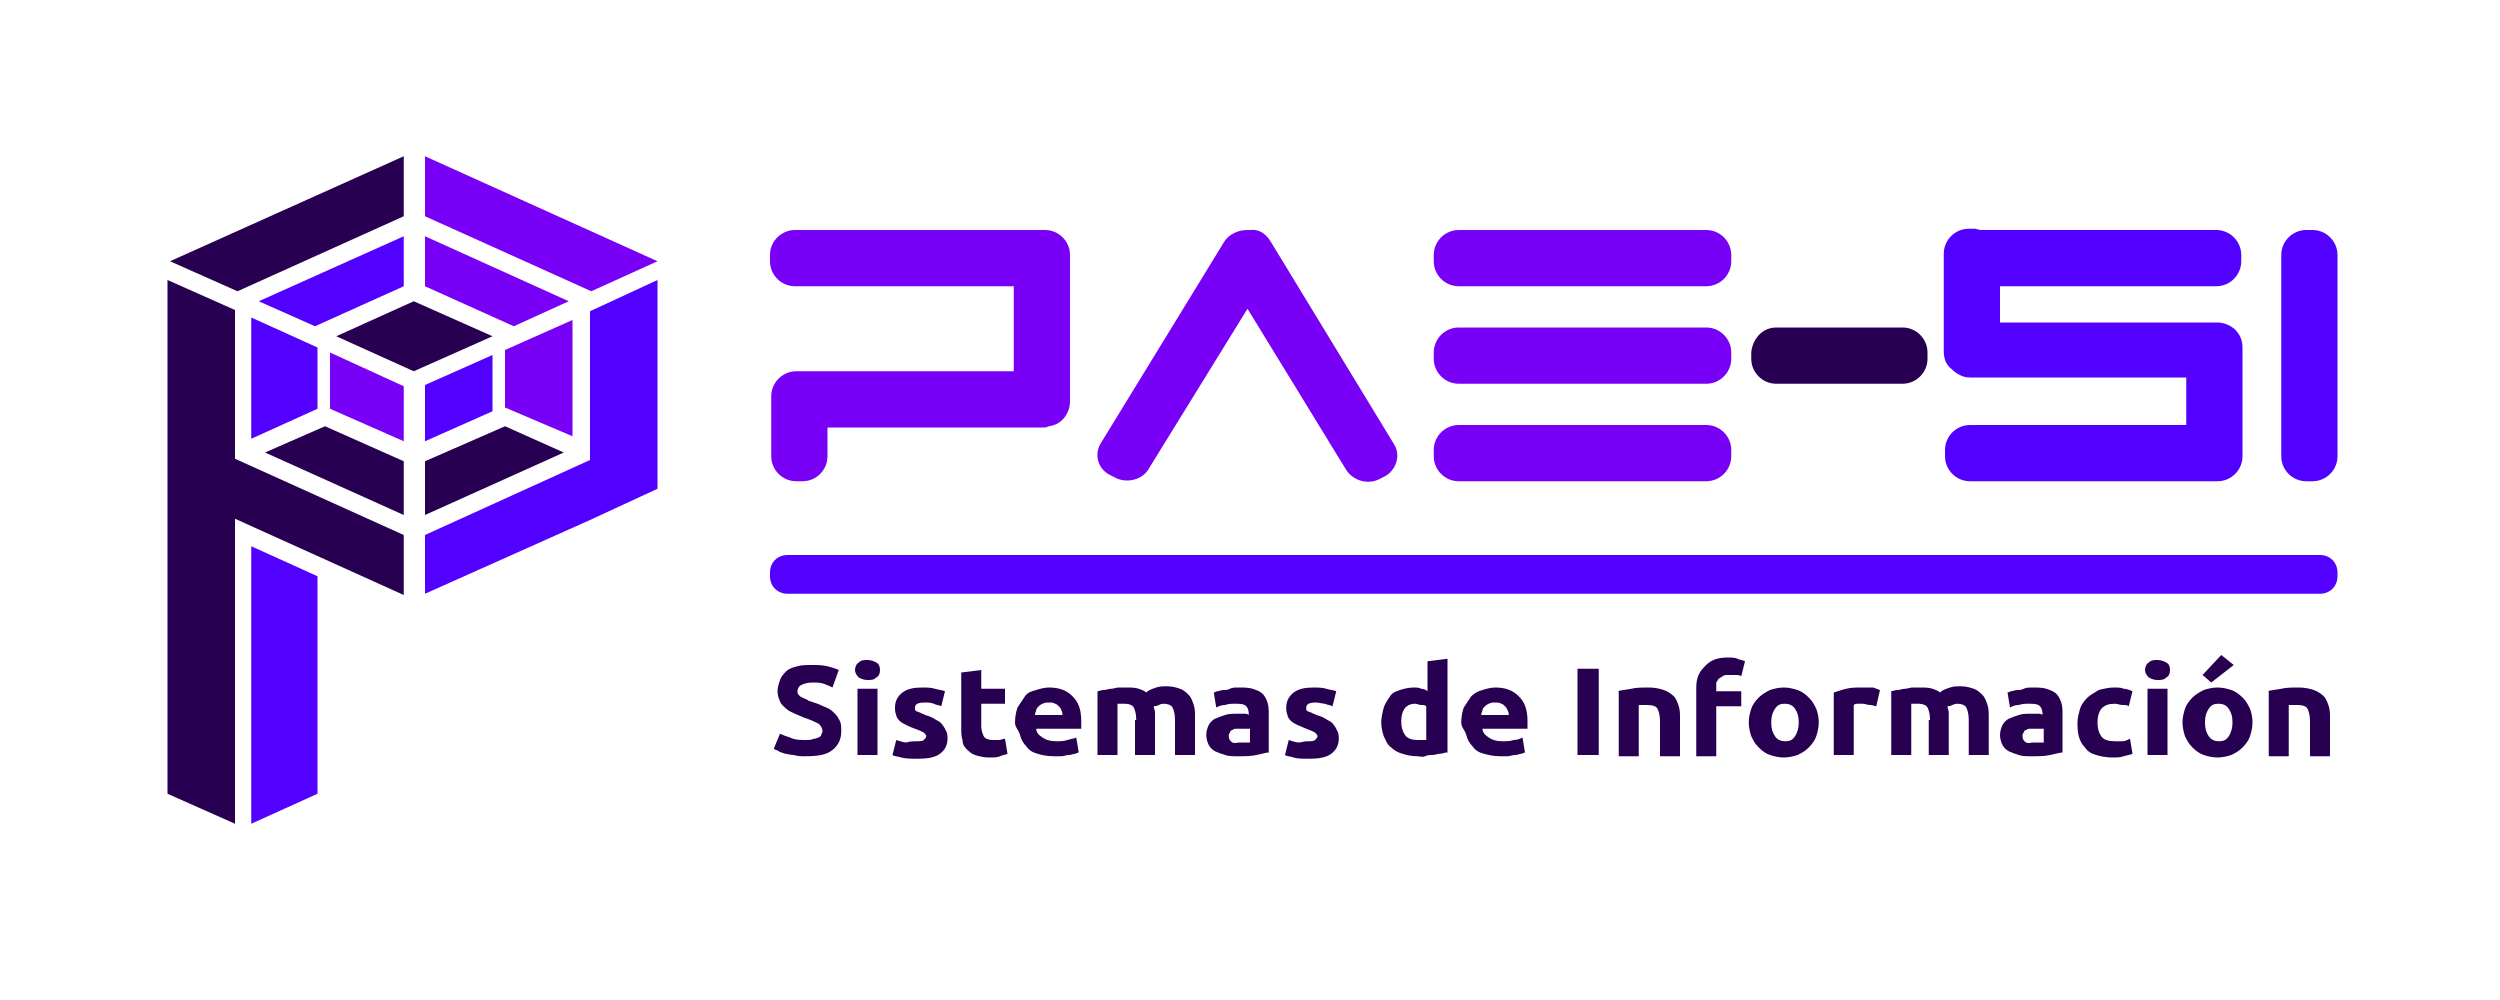 <?xml version="1.0" encoding="utf-8"?>
<!-- Generator: $$$/GeneralStr/196=Adobe Illustrator 27.6.0, SVG Export Plug-In . SVG Version: 6.00 Build 0)  -->
<svg version="1.1" id="Capa_1" xmlns="http://www.w3.org/2000/svg" xmlns:xlink="http://www.w3.org/1999/xlink" x="0px" y="0px"
	 viewBox="0 0 200 80" style="enable-background:new 0 0 200 80;" xml:space="preserve">
<style type="text/css">
	.st0{fill:#270052;}
	.st1{fill:#7800F7;}
	.st2{fill:#5200FF;}
</style>
<g>
	<polygon class="st0" points="13.4,22.4 13.4,63.5 18.8,65.9 18.8,41.5 32.3,47.6 32.3,42.8 18.8,36.7 18.8,24.8 	"/>
	<polygon class="st0" points="32.3,12.5 13.6,20.9 19,23.3 32.3,17.3 	"/>
	<polygon class="st0" points="40.4,34.1 34,36.9 34,41.2 45.1,36.2 	"/>
	<polygon class="st0" points="26,34.1 21.2,36.2 32.3,41.2 32.3,36.9 	"/>
	<polygon class="st0" points="26.9,26.9 33.1,24.1 39.4,26.9 33.1,29.7 	"/>
	<polygon class="st1" points="34,12.5 34,17.3 47.3,23.3 52.6,20.9 	"/>
	<polygon class="st1" points="45.8,25.6 40.4,28 40.4,32.6 45.8,34.9 	"/>
	<polygon class="st1" points="34,18.9 34,22.9 41.1,26.1 45.5,24.1 	"/>
	<polygon class="st1" points="26.4,28.2 32.3,30.9 32.3,35.3 26.4,32.7 	"/>
	<polygon class="st2" points="20.1,43.7 25.4,46.1 25.4,63.5 20.1,65.9 	"/>
	<polygon class="st2" points="52.6,22.4 47.2,24.9 47.2,36.8 34,42.8 34,47.5 47.2,41.6 47.2,41.6 52.6,39.1 	"/>
	<polygon class="st2" points="20.1,25.4 20.1,35.1 25.4,32.7 25.4,27.8 	"/>
	<polygon class="st2" points="32.3,18.9 20.7,24.1 25.2,26.1 32.3,22.9 	"/>
	<polygon class="st2" points="39.4,28.4 39.4,32.9 34,35.3 34,30.8 	"/>
	<path class="st1" d="M116.7,18.4h19.8c1.1,0,2,0.9,2,2v0.5c0,1.1-0.9,2-2,2h-19.8c-1.1,0-2-0.9-2-2v-0.5
		C114.7,19.3,115.6,18.4,116.7,18.4z"/>
	<path class="st1" d="M116.7,34h19.8c1.1,0,2,0.9,2,2v0.5c0,1.1-0.9,2-2,2h-19.8c-1.1,0-2-0.9-2-2v-0.5
		C114.7,34.9,115.6,34,116.7,34z"/>
	<path class="st1" d="M116.7,26.2h19.8c1.1,0,2,0.9,2,2v0.5c0,1.1-0.9,2-2,2h-19.8c-1.1,0-2-0.9-2-2v-0.5
		C114.7,27.1,115.6,26.2,116.7,26.2z"/>
	<path class="st0" d="M142.1,26.2h10.1c1.1,0,2,0.9,2,2v0.5c0,1.1-0.9,2-2,2h-10.1c-1.1,0-2-0.9-2-2v-0.5
		C140.2,27.1,141,26.2,142.1,26.2z"/>
	<path class="st2" d="M157.5,18.3c-1.1,0-2,0.9-2,2v7.8c0,0.6,0.2,1.1,0.6,1.4c0.4,0.4,0.9,0.7,1.5,0.7h17.3V34h-17.3
		c-1.1,0-2,0.9-2,2v0.5c0,1.1,0.9,2,2,2h19.2l0.1,0h0.5c1.1,0,2-0.9,2-2v-8.7c0-1.1-0.8-1.9-1.9-2l0,0h0l-0.2,0H160v-2.9h17.3
		c1.1,0,2-0.9,2-2v-0.5c0-1.1-0.9-2-2-2h-18.8c-0.2,0-0.4-0.1-0.5-0.1L157.5,18.3z"/>
	<path class="st2" d="M187,20.4v16.1c0,1.1-0.9,2-2,2h-0.5c-1.1,0-2-0.9-2-2V20.4c0-1.1,0.9-2,2-2h0.5C186.1,18.4,187,19.3,187,20.4
		z"/>
	<path class="st1" d="M63.6,18.4c-1.1,0-2,0.9-2,2v0.5c0,1.1,0.9,2,2,2h17.5v6.8H64.6c-0.1,0-0.3,0-0.4,0h-0.5c-1.1,0-2,0.9-2,2v4.8
		c0,1.1,0.9,2,2,2h0.5c1.1,0,2-0.9,2-2v-2.3h17.2c0.2,0,0.3,0,0.5-0.1c1-0.1,1.7-1,1.7-2V20.4c0-1.1-0.9-2-2-2h-0.2l-0.1,0
		L63.6,18.4z"/>
	<path class="st1" d="M100,18.4l-0.2,0c-0.7,0-1.5,0.3-1.9,1l-9.8,16c-0.6,0.9-0.3,2.1,0.7,2.6l0.4,0.2c0.9,0.5,2.2,0.2,2.7-0.7
		l7.9-12.8l7.9,12.9c0.6,0.9,1.8,1.2,2.7,0.7l0.4-0.2c0.9-0.5,1.3-1.7,0.7-2.6l-9.8-16.1C101.3,18.7,100.7,18.3,100,18.4L100,18.4z"
		/>
	<path class="st2" d="M185.6,47.5H63c-0.8,0-1.4-0.6-1.4-1.4v-0.3c0-0.8,0.6-1.4,1.4-1.4h122.6c0.8,0,1.4,0.6,1.4,1.4v0.3
		C187,46.9,186.4,47.5,185.6,47.5z"/>
	<path class="st0" d="M64.5,59.2c0.2,0,0.4,0,0.6-0.1c0.2,0,0.3-0.1,0.4-0.1c0.1-0.1,0.2-0.1,0.2-0.2c0-0.1,0.1-0.2,0.1-0.3
		c0-0.2-0.1-0.4-0.3-0.6c-0.2-0.1-0.6-0.3-1.2-0.5c-0.2-0.1-0.5-0.2-0.7-0.3s-0.5-0.2-0.7-0.4s-0.4-0.3-0.5-0.6
		c-0.1-0.2-0.2-0.5-0.2-0.8s0.1-0.6,0.2-0.9c0.1-0.3,0.3-0.5,0.5-0.7s0.5-0.3,0.9-0.4c0.3-0.1,0.7-0.1,1.1-0.1c0.5,0,0.9,0,1.3,0.1
		c0.4,0.1,0.7,0.2,0.9,0.3L66.6,55c-0.2-0.1-0.4-0.2-0.7-0.3s-0.6-0.1-0.9-0.1c-0.4,0-0.7,0.1-0.9,0.2s-0.3,0.3-0.3,0.5
		c0,0.1,0,0.2,0.1,0.3s0.2,0.2,0.3,0.2c0.1,0.1,0.3,0.1,0.4,0.2s0.3,0.1,0.5,0.2c0.4,0.1,0.7,0.3,1,0.4s0.5,0.3,0.7,0.5
		c0.2,0.2,0.3,0.4,0.4,0.6s0.1,0.5,0.1,0.8c0,0.6-0.2,1.1-0.7,1.5s-1.2,0.5-2.2,0.5c-0.3,0-0.6,0-0.9-0.1c-0.3,0-0.5-0.1-0.7-0.1
		c-0.2-0.1-0.4-0.1-0.5-0.2c-0.1-0.1-0.3-0.1-0.4-0.2l0.5-1.2c0.2,0.1,0.5,0.2,0.8,0.3C63.6,59.2,64,59.2,64.5,59.2z"/>
	<path class="st0" d="M70.4,53.6c0,0.3-0.1,0.5-0.3,0.6c-0.2,0.2-0.4,0.2-0.7,0.2c-0.3,0-0.5-0.1-0.7-0.2c-0.2-0.2-0.3-0.4-0.3-0.6
		s0.1-0.5,0.3-0.6c0.2-0.2,0.4-0.2,0.7-0.2c0.3,0,0.5,0.1,0.7,0.2C70.3,53.1,70.4,53.3,70.4,53.6z M70.2,60.4h-1.6v-5.3h1.6V60.4z"
		/>
	<path class="st0" d="M73.3,59.3c0.3,0,0.5,0,0.6-0.1c0.1-0.1,0.2-0.2,0.2-0.3c0-0.1-0.1-0.2-0.2-0.3c-0.2-0.1-0.4-0.2-0.7-0.3
		c-0.3-0.1-0.5-0.2-0.7-0.3c-0.2-0.1-0.4-0.2-0.5-0.3s-0.3-0.3-0.3-0.5c-0.1-0.2-0.1-0.4-0.1-0.6c0-0.5,0.2-0.9,0.6-1.2
		c0.4-0.3,0.9-0.4,1.6-0.4c0.3,0,0.7,0,1,0.1s0.6,0.1,0.8,0.2l-0.3,1.2c-0.2-0.1-0.4-0.1-0.6-0.2s-0.5-0.1-0.7-0.1
		c-0.5,0-0.8,0.1-0.8,0.4l0,0.2l0.1,0.1c0.1,0,0.2,0.1,0.3,0.1c0.1,0.1,0.3,0.1,0.4,0.2c0.4,0.1,0.6,0.2,0.9,0.4
		c0.2,0.1,0.4,0.2,0.5,0.4c0.1,0.1,0.2,0.3,0.3,0.5s0.1,0.4,0.1,0.6c0,0.5-0.2,0.9-0.6,1.2c-0.4,0.3-1,0.4-1.8,0.4
		c-0.5,0-0.9,0-1.3-0.1c-0.3-0.1-0.6-0.1-0.7-0.2l0.3-1.2c0.3,0.1,0.6,0.2,0.8,0.2C72.8,59.3,73.1,59.3,73.3,59.3z"/>
	<path class="st0" d="M76.9,53.8l1.6-0.2v1.5h1.9v1.2h-1.9v1.8c0,0.3,0.1,0.6,0.2,0.8s0.4,0.3,0.7,0.3c0.2,0,0.3,0,0.5,0
		c0.2,0,0.3-0.1,0.5-0.1l0.2,1.2c-0.2,0.1-0.4,0.1-0.6,0.2c-0.2,0.1-0.5,0.1-0.9,0.1c-0.4,0-0.8-0.1-1.1-0.2s-0.5-0.3-0.7-0.5
		S77,59.5,77,59.2c-0.1-0.3-0.1-0.6-0.1-0.9V53.8z"/>
	<path class="st0" d="M81.2,57.8c0-0.5,0.1-0.9,0.2-1.2c0.2-0.3,0.4-0.6,0.6-0.9s0.5-0.4,0.9-0.5c0.3-0.1,0.7-0.2,1-0.2
		c0.8,0,1.4,0.2,1.9,0.7c0.5,0.5,0.7,1.1,0.7,2c0,0.1,0,0.2,0,0.3c0,0.1,0,0.2,0,0.3h-3.6c0,0.3,0.2,0.5,0.5,0.7
		c0.3,0.2,0.6,0.3,1.1,0.3c0.3,0,0.6,0,0.9-0.1s0.5-0.1,0.7-0.2l0.2,1.2c-0.1,0-0.2,0.1-0.3,0.1s-0.3,0.1-0.5,0.1s-0.4,0.1-0.6,0.1
		c-0.2,0-0.4,0-0.6,0c-0.5,0-1-0.1-1.3-0.2c-0.4-0.1-0.7-0.3-0.9-0.6c-0.2-0.2-0.4-0.5-0.5-0.9S81.2,58.2,81.2,57.8z M85,57.2
		c0-0.1,0-0.2-0.1-0.4c0-0.1-0.1-0.2-0.2-0.3c-0.1-0.1-0.2-0.2-0.3-0.2c-0.1-0.1-0.3-0.1-0.5-0.1c-0.2,0-0.3,0-0.5,0.1
		s-0.2,0.1-0.3,0.2c-0.1,0.1-0.2,0.2-0.2,0.3c0,0.1-0.1,0.2-0.1,0.4H85z"/>
	<path class="st0" d="M90.9,57.6c0-0.5-0.1-0.8-0.2-1c-0.1-0.2-0.4-0.3-0.7-0.3c-0.1,0-0.2,0-0.3,0s-0.2,0-0.3,0v4.1h-1.6v-5.1
		c0.1,0,0.3-0.1,0.5-0.1c0.2,0,0.4-0.1,0.6-0.1c0.2,0,0.4-0.1,0.6-0.1c0.2,0,0.4,0,0.6,0c0.4,0,0.7,0,1,0.1c0.3,0.1,0.5,0.2,0.6,0.3
		c0.2-0.2,0.5-0.3,0.8-0.4c0.3-0.1,0.6-0.1,0.8-0.1c0.5,0,0.8,0.1,1.1,0.2c0.3,0.1,0.5,0.3,0.7,0.5c0.2,0.2,0.3,0.5,0.4,0.8
		c0.1,0.3,0.1,0.6,0.1,1v3H94v-2.8c0-0.5-0.1-0.8-0.2-1c-0.1-0.2-0.4-0.3-0.7-0.3c-0.1,0-0.2,0-0.4,0.1s-0.3,0.1-0.4,0.1
		c0,0.2,0.1,0.3,0.1,0.5c0,0.2,0,0.4,0,0.5v2.9h-1.6V57.6z"/>
	<path class="st0" d="M99,55c0.5,0,0.9,0,1.2,0.1c0.3,0.1,0.6,0.2,0.8,0.4s0.3,0.4,0.4,0.7s0.1,0.6,0.1,0.9v3.1
		c-0.2,0-0.5,0.1-1,0.2c-0.4,0.1-0.9,0.1-1.5,0.1c-0.4,0-0.7,0-1-0.1c-0.3-0.1-0.6-0.2-0.8-0.3c-0.2-0.1-0.4-0.3-0.5-0.5
		s-0.2-0.5-0.2-0.8c0-0.3,0.1-0.6,0.2-0.8c0.1-0.2,0.3-0.4,0.5-0.5s0.5-0.2,0.8-0.3c0.3-0.1,0.6-0.1,0.9-0.1c0.2,0,0.4,0,0.6,0
		s0.3,0,0.4,0.1v-0.1c0-0.3-0.1-0.5-0.2-0.6c-0.2-0.2-0.5-0.2-0.9-0.2c-0.3,0-0.5,0-0.8,0.1c-0.3,0-0.5,0.1-0.7,0.2l-0.2-1.2
		c0.1,0,0.2-0.1,0.3-0.1c0.1,0,0.3-0.1,0.5-0.1s0.3,0,0.5-0.1S98.8,55,99,55z M99.2,59.4c0.2,0,0.3,0,0.5,0c0.1,0,0.3,0,0.3,0v-1.1
		c-0.1,0-0.2,0-0.3,0c-0.1,0-0.2,0-0.4,0c-0.2,0-0.3,0-0.4,0c-0.1,0-0.2,0-0.3,0.1c-0.1,0-0.2,0.1-0.2,0.2c-0.1,0.1-0.1,0.2-0.1,0.3
		c0,0.2,0.1,0.4,0.3,0.5S98.9,59.4,99.2,59.4z"/>
	<path class="st0" d="M104.6,59.3c0.3,0,0.5,0,0.6-0.1c0.1-0.1,0.2-0.2,0.2-0.3c0-0.1-0.1-0.2-0.2-0.3c-0.2-0.1-0.4-0.2-0.7-0.3
		c-0.2-0.1-0.5-0.2-0.7-0.3c-0.2-0.1-0.4-0.2-0.5-0.3c-0.1-0.1-0.3-0.3-0.3-0.5c-0.1-0.2-0.1-0.4-0.1-0.6c0-0.5,0.2-0.9,0.6-1.2
		c0.4-0.3,0.9-0.4,1.6-0.4c0.3,0,0.7,0,1,0.1s0.6,0.1,0.8,0.2l-0.3,1.2c-0.2-0.1-0.4-0.1-0.6-0.2c-0.2,0-0.5-0.1-0.7-0.1
		c-0.5,0-0.8,0.1-0.8,0.4l0,0.2l0.1,0.1c0.1,0,0.2,0.1,0.3,0.1c0.1,0.1,0.3,0.1,0.4,0.2c0.4,0.1,0.6,0.2,0.9,0.4
		c0.2,0.1,0.4,0.2,0.5,0.4c0.1,0.1,0.2,0.3,0.3,0.5s0.1,0.4,0.1,0.6c0,0.5-0.2,0.9-0.6,1.2c-0.4,0.3-1,0.4-1.8,0.4
		c-0.5,0-0.9,0-1.2-0.1c-0.3-0.1-0.6-0.1-0.7-0.2l0.3-1.2c0.3,0.1,0.6,0.2,0.8,0.2S104.3,59.3,104.6,59.3z"/>
	<path class="st0" d="M115.7,60.2c-0.1,0-0.3,0.1-0.5,0.1c-0.2,0-0.4,0.1-0.6,0.1s-0.4,0-0.6,0.1s-0.4,0-0.6,0
		c-0.5,0-0.9-0.1-1.2-0.2c-0.4-0.1-0.7-0.3-0.9-0.5c-0.3-0.2-0.4-0.5-0.6-0.9c-0.1-0.3-0.2-0.7-0.2-1.1c0-0.4,0.1-0.8,0.2-1.2
		c0.1-0.3,0.3-0.6,0.5-0.9s0.5-0.4,0.8-0.5s0.7-0.2,1.1-0.2c0.2,0,0.4,0,0.6,0.1c0.2,0,0.4,0.1,0.5,0.2v-2.4l1.6-0.2V60.2z
		 M112.1,57.7c0,0.5,0.1,0.8,0.3,1.1s0.6,0.4,1,0.4c0.1,0,0.3,0,0.4,0c0.1,0,0.2,0,0.3,0v-2.7c-0.1-0.1-0.2-0.1-0.4-0.1
		c-0.2,0-0.3-0.1-0.5-0.1C112.5,56.3,112.1,56.8,112.1,57.7z"/>
	<path class="st0" d="M116.9,57.8c0-0.5,0.1-0.9,0.2-1.2c0.2-0.3,0.4-0.6,0.6-0.9c0.2-0.2,0.5-0.4,0.9-0.5c0.3-0.1,0.7-0.2,1-0.2
		c0.8,0,1.4,0.2,1.9,0.7c0.5,0.5,0.7,1.1,0.7,2c0,0.1,0,0.2,0,0.3c0,0.1,0,0.2,0,0.3h-3.6c0,0.3,0.2,0.5,0.5,0.7
		c0.3,0.2,0.6,0.3,1.1,0.3c0.3,0,0.6,0,0.9-0.1c0.3,0,0.5-0.1,0.7-0.2l0.2,1.2c-0.1,0-0.2,0.1-0.3,0.1s-0.3,0.1-0.5,0.1
		c-0.2,0-0.4,0.1-0.6,0.1c-0.2,0-0.4,0-0.6,0c-0.5,0-0.9-0.1-1.3-0.2c-0.4-0.1-0.7-0.3-0.9-0.6c-0.2-0.2-0.4-0.5-0.5-0.9
		S116.9,58.2,116.9,57.8z M120.7,57.2c0-0.1,0-0.2-0.1-0.4s-0.1-0.2-0.2-0.3c-0.1-0.1-0.2-0.2-0.3-0.2c-0.1-0.1-0.3-0.1-0.5-0.1
		c-0.2,0-0.3,0-0.5,0.1s-0.2,0.1-0.3,0.2c-0.1,0.1-0.2,0.2-0.2,0.3c0,0.1-0.1,0.2-0.1,0.4H120.7z"/>
	<rect x="126.2" y="53.5" class="st0" width="1.7" height="6.9"/>
	<path class="st0" d="M129.4,55.3c0.3-0.1,0.6-0.1,1.1-0.2c0.4-0.1,0.9-0.1,1.4-0.1c0.5,0,0.9,0.1,1.2,0.2c0.3,0.1,0.6,0.3,0.8,0.5
		c0.2,0.2,0.3,0.5,0.4,0.8c0.1,0.3,0.1,0.6,0.1,1v3h-1.6v-2.8c0-0.5-0.1-0.8-0.2-1c-0.1-0.2-0.4-0.3-0.8-0.3c-0.1,0-0.2,0-0.4,0
		s-0.2,0-0.3,0v4.1h-1.6V55.3z"/>
	<path class="st0" d="M138.2,52.6c0.3,0,0.6,0,0.8,0.1c0.2,0.1,0.4,0.1,0.6,0.2l-0.3,1.2c-0.1-0.1-0.3-0.1-0.5-0.1
		c-0.2,0-0.3,0-0.5,0c-0.2,0-0.4,0-0.5,0.1c-0.1,0.1-0.2,0.1-0.3,0.2c-0.1,0.1-0.1,0.2-0.2,0.3c0,0.1,0,0.2,0,0.4v0.3h2v1.2h-2v4
		h-1.6v-5.5c0-0.7,0.2-1.2,0.6-1.6C136.8,52.8,137.4,52.6,138.2,52.6z"/>
	<path class="st0" d="M145.5,57.8c0,0.4-0.1,0.8-0.2,1.1c-0.1,0.3-0.3,0.6-0.6,0.9s-0.5,0.4-0.9,0.6c-0.3,0.1-0.7,0.2-1.1,0.2
		c-0.4,0-0.8-0.1-1.1-0.2c-0.3-0.1-0.6-0.3-0.9-0.6s-0.4-0.5-0.6-0.9c-0.1-0.3-0.2-0.7-0.2-1.1c0-0.4,0.1-0.8,0.2-1.1
		c0.1-0.3,0.3-0.6,0.6-0.9c0.2-0.2,0.5-0.4,0.9-0.6c0.3-0.1,0.7-0.2,1.1-0.2c0.4,0,0.8,0.1,1.1,0.2c0.3,0.1,0.6,0.3,0.9,0.6
		s0.4,0.5,0.6,0.9C145.4,57,145.5,57.3,145.5,57.8z M143.9,57.8c0-0.5-0.1-0.8-0.3-1.1c-0.2-0.3-0.5-0.4-0.8-0.4
		c-0.4,0-0.6,0.1-0.8,0.4c-0.2,0.3-0.3,0.6-0.3,1.1s0.1,0.8,0.3,1.1c0.2,0.3,0.5,0.4,0.8,0.4c0.4,0,0.6-0.1,0.8-0.4
		C143.8,58.6,143.9,58.2,143.9,57.8z"/>
	<path class="st0" d="M150.1,56.5c-0.1,0-0.3-0.1-0.5-0.1c-0.2,0-0.4-0.1-0.6-0.1c-0.1,0-0.2,0-0.4,0c-0.1,0-0.2,0-0.3,0.1v4h-1.6
		v-5c0.3-0.1,0.6-0.2,1-0.3c0.4-0.1,0.8-0.1,1.3-0.1c0.1,0,0.2,0,0.3,0c0.1,0,0.2,0,0.4,0s0.2,0,0.4,0.1c0.1,0,0.2,0.1,0.3,0.1
		L150.1,56.5z"/>
	<path class="st0" d="M154.4,57.6c0-0.5-0.1-0.8-0.2-1c-0.1-0.2-0.4-0.3-0.7-0.3c-0.1,0-0.2,0-0.3,0s-0.2,0-0.3,0v4.1h-1.6v-5.1
		c0.1,0,0.3-0.1,0.5-0.1c0.2,0,0.4-0.1,0.6-0.1c0.2,0,0.4-0.1,0.6-0.1s0.4,0,0.6,0c0.4,0,0.7,0,1,0.1s0.5,0.2,0.6,0.3
		c0.2-0.2,0.5-0.3,0.8-0.4c0.3-0.1,0.6-0.1,0.8-0.1c0.5,0,0.8,0.1,1.1,0.2c0.3,0.1,0.5,0.3,0.7,0.5c0.2,0.2,0.3,0.5,0.4,0.8
		c0.1,0.3,0.1,0.6,0.1,1v3h-1.6v-2.8c0-0.5-0.1-0.8-0.2-1c-0.1-0.2-0.4-0.3-0.7-0.3c-0.1,0-0.2,0-0.4,0.1s-0.3,0.1-0.4,0.1
		c0,0.2,0.1,0.3,0.1,0.5c0,0.2,0,0.4,0,0.5v2.9h-1.6V57.6z"/>
	<path class="st0" d="M162.5,55c0.5,0,0.9,0,1.2,0.1c0.3,0.1,0.6,0.2,0.8,0.4s0.3,0.4,0.4,0.7s0.1,0.6,0.1,0.9v3.1
		c-0.2,0-0.5,0.1-1,0.2c-0.4,0.1-0.9,0.1-1.5,0.1c-0.4,0-0.7,0-1-0.1c-0.3-0.1-0.6-0.2-0.8-0.3c-0.2-0.1-0.4-0.3-0.5-0.5
		c-0.1-0.2-0.2-0.5-0.2-0.8c0-0.3,0.1-0.6,0.2-0.8c0.1-0.2,0.3-0.4,0.5-0.5s0.5-0.2,0.8-0.3c0.3-0.1,0.6-0.1,0.9-0.1
		c0.2,0,0.4,0,0.6,0s0.3,0,0.4,0.1v-0.1c0-0.3-0.1-0.5-0.2-0.6c-0.2-0.2-0.5-0.2-0.9-0.2c-0.3,0-0.5,0-0.8,0.1
		c-0.3,0-0.5,0.1-0.7,0.2l-0.2-1.2c0.1,0,0.2-0.1,0.3-0.1c0.1,0,0.3-0.1,0.5-0.1c0.2,0,0.3,0,0.5-0.1S162.4,55,162.5,55z
		 M162.7,59.4c0.2,0,0.3,0,0.5,0c0.1,0,0.3,0,0.3,0v-1.1c-0.1,0-0.2,0-0.3,0c-0.1,0-0.2,0-0.4,0c-0.2,0-0.3,0-0.4,0
		c-0.1,0-0.2,0-0.3,0.1c-0.1,0-0.2,0.1-0.2,0.2c-0.1,0.1-0.1,0.2-0.1,0.3c0,0.2,0.1,0.4,0.3,0.5S162.4,59.4,162.7,59.4z"/>
	<path class="st0" d="M166.2,57.8c0-0.4,0.1-0.7,0.2-1.1c0.1-0.3,0.3-0.6,0.6-0.9c0.2-0.2,0.6-0.4,0.9-0.6c0.4-0.1,0.8-0.2,1.2-0.2
		c0.3,0,0.6,0,0.8,0.1c0.2,0,0.5,0.1,0.7,0.2l-0.3,1.2c-0.1-0.1-0.3-0.1-0.5-0.1s-0.4-0.1-0.6-0.1c-0.5,0-0.8,0.1-1.1,0.4
		c-0.2,0.3-0.3,0.6-0.3,1.1c0,0.5,0.1,0.8,0.3,1.1c0.2,0.3,0.6,0.4,1.1,0.4c0.2,0,0.4,0,0.6,0s0.4-0.1,0.6-0.2l0.2,1.2
		c-0.2,0.1-0.4,0.1-0.7,0.2c-0.3,0.1-0.6,0.1-0.9,0.1c-0.5,0-1-0.1-1.3-0.2c-0.4-0.1-0.7-0.3-0.9-0.6c-0.2-0.2-0.4-0.5-0.5-0.9
		C166.2,58.5,166.2,58.2,166.2,57.8z"/>
	<path class="st0" d="M173.6,53.6c0,0.3-0.1,0.5-0.3,0.6c-0.2,0.2-0.4,0.2-0.7,0.2s-0.5-0.1-0.7-0.2c-0.2-0.2-0.3-0.4-0.3-0.6
		s0.1-0.5,0.3-0.6c0.2-0.2,0.4-0.2,0.7-0.2s0.5,0.1,0.7,0.2C173.5,53.1,173.6,53.3,173.6,53.6z M173.4,60.4h-1.6v-5.3h1.6V60.4z"/>
	<path class="st0" d="M180.2,57.8c0,0.4-0.1,0.8-0.2,1.1c-0.1,0.3-0.3,0.6-0.6,0.9s-0.5,0.4-0.9,0.6c-0.3,0.1-0.7,0.2-1.1,0.2
		c-0.4,0-0.8-0.1-1.1-0.2c-0.3-0.1-0.6-0.3-0.9-0.6s-0.4-0.5-0.6-0.9c-0.1-0.3-0.2-0.7-0.2-1.1c0-0.4,0.1-0.8,0.2-1.1
		c0.1-0.3,0.3-0.6,0.6-0.9c0.2-0.2,0.5-0.4,0.9-0.6c0.3-0.1,0.7-0.2,1.1-0.2c0.4,0,0.8,0.1,1.1,0.2c0.3,0.1,0.6,0.3,0.9,0.6
		s0.4,0.5,0.6,0.9C180.1,57,180.2,57.3,180.2,57.8z M178.7,53.2l-1.8,1.4l-0.7-0.6l1.5-1.6L178.7,53.2z M178.6,57.8
		c0-0.5-0.1-0.8-0.3-1.1c-0.2-0.3-0.5-0.4-0.8-0.4c-0.4,0-0.6,0.1-0.8,0.4c-0.2,0.3-0.3,0.6-0.3,1.1s0.1,0.8,0.3,1.1
		c0.2,0.3,0.5,0.4,0.8,0.4c0.4,0,0.6-0.1,0.8-0.4C178.5,58.6,178.6,58.2,178.6,57.8z"/>
	<path class="st0" d="M181.4,55.3c0.3-0.1,0.6-0.1,1.1-0.2c0.4-0.1,0.9-0.1,1.4-0.1c0.5,0,0.9,0.1,1.2,0.2c0.3,0.1,0.6,0.3,0.8,0.5
		c0.2,0.2,0.3,0.5,0.4,0.8c0.1,0.3,0.1,0.6,0.1,1v3h-1.6v-2.8c0-0.5-0.1-0.8-0.2-1c-0.1-0.2-0.4-0.3-0.8-0.3c-0.1,0-0.2,0-0.4,0
		s-0.2,0-0.3,0v4.1h-1.6V55.3z"/>
</g>
</svg>
